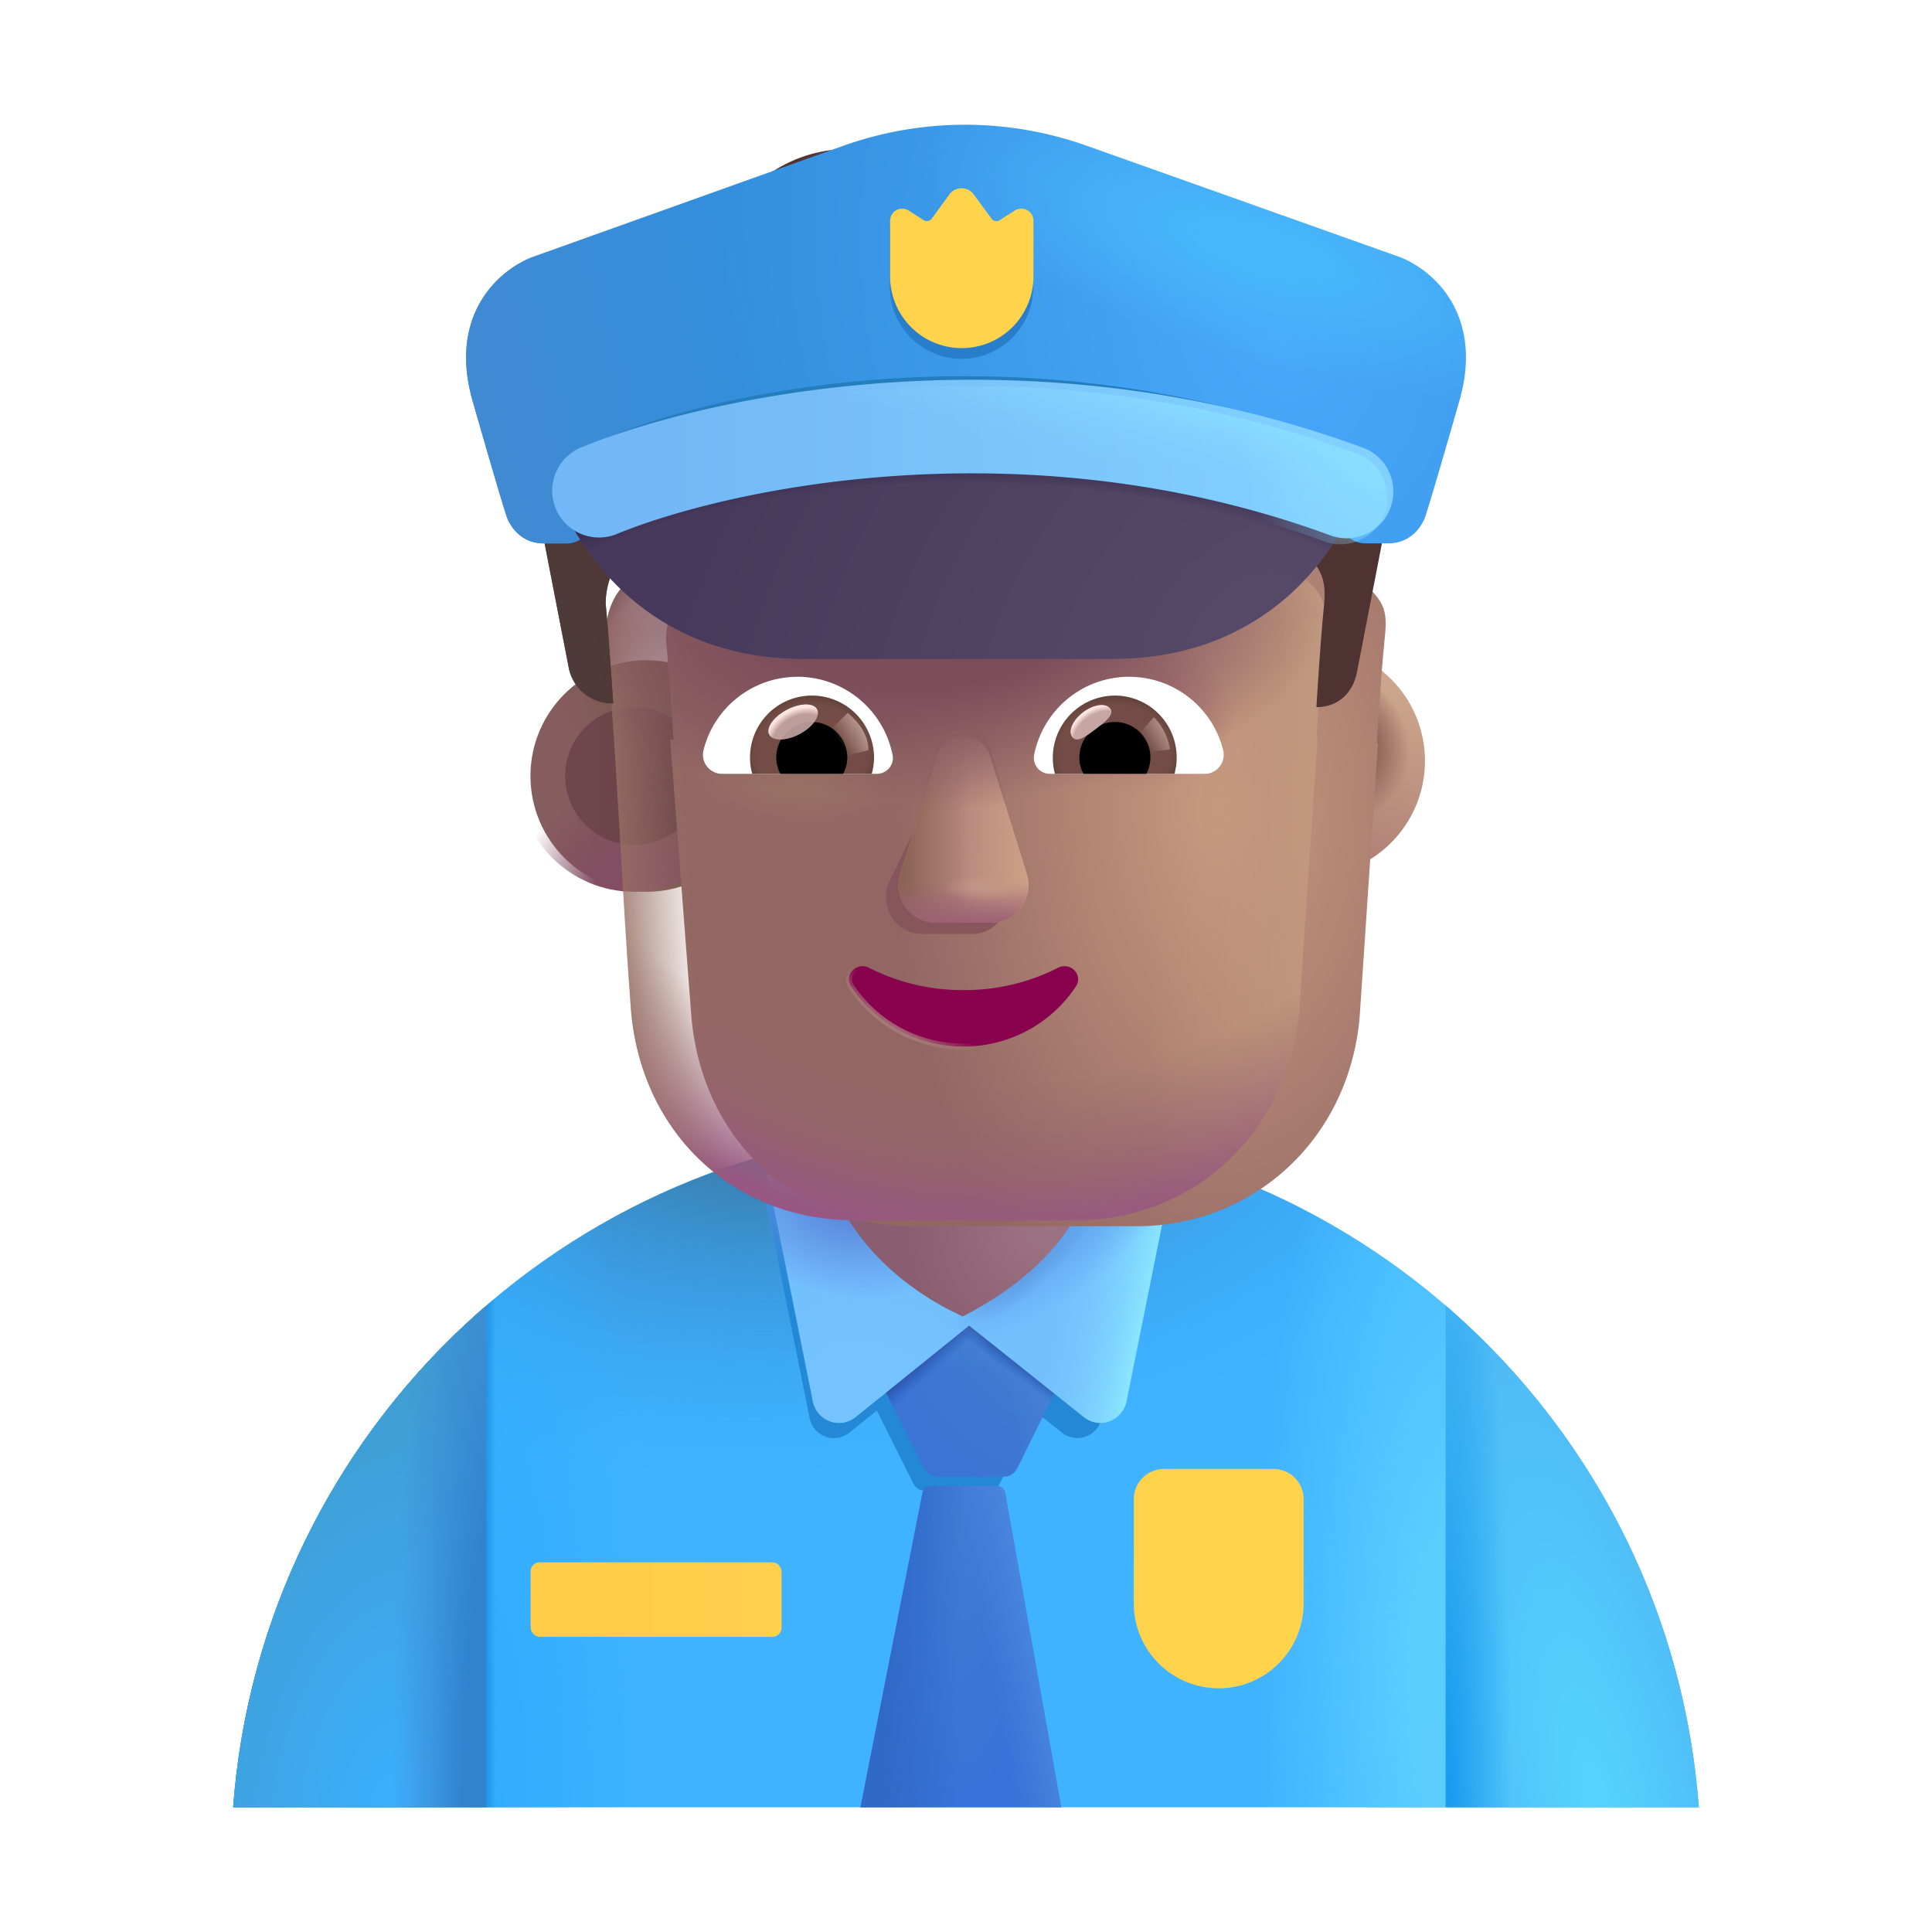 <svg xmlns="http://www.w3.org/2000/svg" fill="none" viewBox="0 0 32 32"><path fill="#3FB3FF" d="M3.862 29.934h24.276c-.466-6.296-5.723-11.26-12.138-11.26S4.328 23.639 3.862 29.935"/><path fill="url(#svg-3407824c-1292-4fdb-b2de-66f71135c3be-a)" d="M3.862 29.934h24.276c-.466-6.296-5.723-11.26-12.138-11.26S4.328 23.639 3.862 29.935"/><path fill="url(#svg-41803923-33e2-4a17-b543-e001913f65b7-b)" d="M3.862 29.934h24.276c-.466-6.296-5.723-11.26-12.138-11.26S4.328 23.639 3.862 29.935"/><path fill="url(#svg-ceb78ac2-77a9-462e-9856-14a5f021ea1e-c)" d="M3.862 29.934h24.276c-.466-6.296-5.723-11.26-12.138-11.26S4.328 23.639 3.862 29.935"/><path fill="url(#svg-3d9ec452-646b-4a96-9143-1b5274d4218e-d)" d="M3.862 29.934h24.276c-.466-6.296-5.723-11.26-12.138-11.26S4.328 23.639 3.862 29.935"/><g filter="url(#svg-f1ce9b8e-ae70-4c72-b603-4e5f59d58b09-e)"><path fill="#2389D6" d="m12.646 19.685.763 3.8a.41.41 0 0 0 .662.242l.452-.364.601 1.204c.04.079.12.128.208.128h1.021c.089 0 .17-.05.21-.13l.586-1.187.437.349a.41.41 0 0 0 .661-.242l.764-3.8z"/></g><path fill="url(#svg-70fd11e9-72ae-44cf-96a8-a1fa10d51b61-f)" d="M8.055 29.934H3.862a12.15 12.15 0 0 1 4.193-8.309z"/><path fill="url(#svg-d4a77c85-f6bc-4253-96fe-d980725785a5-g)" d="M8.055 29.934H3.862a12.15 12.15 0 0 1 4.193-8.309z"/><path fill="url(#svg-f3b209d2-74fe-4d14-a12f-f5d8b6234d22-h)" d="M23.945 29.934h4.193a12.15 12.15 0 0 0-4.193-8.309z"/><path fill="url(#svg-ccf9a061-37fe-4021-8ff8-8d93f2c734ce-i)" d="M23.945 29.934h4.193a12.15 12.15 0 0 0-4.193-8.309z"/><g filter="url(#svg-c4cf7875-dcce-4518-aa0f-3a06f8674da3-j)"><path fill="url(#svg-efe8ecfe-3a7f-414b-8412-32a11a09971d-k)" d="M16.749 24.47a.25.25 0 0 1-.224.139h-1.097a.25.25 0 0 1-.223-.139l-1.246-2.491h4.02z"/><path fill="url(#svg-10d00a88-afa8-483d-815f-4760b4cfc0f1-l)" d="M16.749 24.47a.25.25 0 0 1-.224.139h-1.097a.25.25 0 0 1-.223-.139l-1.246-2.491h4.02z"/><path fill="url(#svg-a4b616f6-3792-4b23-bcb6-a8951ccb0dfb-m)" d="M16.749 24.47a.25.25 0 0 1-.224.139h-1.097a.25.25 0 0 1-.223-.139l-1.246-2.491h4.02z"/><path fill="url(#svg-fe29997a-83f4-4fe3-a986-0d20e6e7889d-n)" d="M16.749 24.47a.25.25 0 0 1-.224.139h-1.097a.25.25 0 0 1-.223-.139l-1.246-2.491h4.02z"/></g><path fill="url(#svg-564fb849-ba3d-44d4-8b9e-d63cca398f84-o)" d="m17.577 29.934-.927-5.202a.15.15 0 0 0-.147-.123h-1.078a.15.15 0 0 0-.147.12l-1.025 5.205z"/><path fill="url(#svg-9fc55b78-54dc-4239-8231-c761628a0b18-p)" d="m17.577 29.934-.927-5.202a.15.15 0 0 0-.147-.123h-1.078a.15.15 0 0 0-.147.12l-1.025 5.205z"/><path fill="url(#svg-37ba522d-7399-4a64-a4b9-e8017f4e0082-q)" d="m17.577 29.934-.927-5.202a.15.15 0 0 0-.147-.123h-1.078a.15.15 0 0 0-.147.12l-1.025 5.205z"/><g filter="url(#svg-408ad6ed-2cf8-4a6b-afbd-4b9e07a8fec3-r)"><path fill="#73C0FF" d="M16.023 21.209v.79l-1.95 1.57a.44.44 0 0 1-.71-.26l-.82-4.08z"/><path fill="url(#svg-f226eeaa-04fc-4169-8f7d-d0d2ee4766df-s)" d="M16.023 21.209v.79l-1.95 1.57a.44.44 0 0 1-.71-.26l-.82-4.08z"/></g><path fill="url(#svg-56e852a1-fe63-411b-a0ad-dd4a0a70814a-t)" d="M16.023 21.209v.79l-1.95 1.57a.44.44 0 0 1-.71-.26l-.82-4.08z"/><g filter="url(#svg-14b6fe0f-0fd4-4060-9c8d-1a7f3947f5f3-u)"><path fill="#73C0FF" d="M15.879 21.209v.79l1.97 1.57c.26.21.64.07.71-.26l.82-4.08z"/><path fill="url(#svg-26e91aa7-25fe-4b4e-8895-7f878bb7f5ec-v)" d="M15.879 21.209v.79l1.97 1.57c.26.21.64.07.71-.26l.82-4.08z"/><path fill="url(#svg-e94a052d-8a11-47b5-a853-32da4629fa83-w)" d="M15.879 21.209v.79l1.97 1.57c.26.21.64.07.71-.26l.82-4.08z"/></g><path fill="url(#svg-3a2b2c70-15e7-4910-a345-1df83ed9090b-x)" d="M15.879 21.209v.79l1.97 1.57c.26.21.64.07.71-.26l.82-4.08z"/><g filter="url(#svg-d0a0809a-ea29-4655-921b-b9db7cbf7c7b-y)"><path fill="url(#svg-40709d40-d15a-4aca-9ab9-bad9c44db2b3-z)" d="M13.74 19.832c.21.57.812 1.582 2.206 2.223 1.454-.75 1.934-1.652 2.145-2.223l-2.145-.332z"/><path fill="url(#svg-e29b1075-514e-4761-999e-cc7b5d9be317-A)" d="M13.74 19.832c.21.57.812 1.582 2.206 2.223 1.454-.75 1.934-1.652 2.145-2.223l-2.145-.332z"/></g><g filter="url(#svg-64160a8c-372c-4a12-81aa-f90bacea00dd-B)"><path fill="url(#svg-8d4b6241-4958-4b33-ba0c-8b62869019a9-C)" d="M18.83 24.93a.5.5 0 0 1 .5-.5h1.812a.5.5 0 0 1 .5.5v1.727a1.406 1.406 0 0 1-2.813 0z"/></g><g filter="url(#svg-94a7a451-0f65-4a9d-b5ed-40357aba8d8f-D)"><rect width="4.156" height="1.234" x="8.939" y="25.977" fill="url(#svg-250440d1-71ac-4b16-92dd-8454e87225c2-E)" rx=".15"/></g><g filter="url(#svg-f2eed01a-4bc0-4a38-ad2c-589984167cb7-F)"><circle cx="10.504" cy="12.853" r="1.918" fill="url(#svg-11fdf916-c36c-4691-b6d4-9451f1d93770-G)"/></g><circle cx="10.504" cy="12.853" r="1.918" fill="url(#svg-28173f7c-cee6-4150-b5e0-fae421bf2f98-H)"/><g filter="url(#svg-a40a2076-ed64-4c59-84de-9049189989c3-I)"><circle cx="10.504" cy="12.853" r="1.143" fill="url(#svg-5a485268-4835-4ba4-8b0f-600d7f2baee2-J)"/></g><g filter="url(#svg-995a6d9b-0036-4e22-8081-25e09291f4e4-K)"><circle cx="21.434" cy="12.853" r="1.918" fill="url(#svg-46908a70-b76f-4f68-a2a5-23c62166bf31-L)"/><circle cx="21.434" cy="12.853" r="1.918" fill="url(#svg-05a99b0f-f90f-4c5c-942c-a2718def664f-M)"/></g><g filter="url(#svg-6659e01d-a38f-4330-b353-b95acb36d4bf-N)"><circle cx="21.434" cy="12.853" r="1.143" fill="#A57C70"/><circle cx="21.434" cy="12.853" r="1.143" fill="url(#svg-1b2b5908-f70c-4d4e-8b02-c9e634d5f203-O)"/><circle cx="21.434" cy="12.853" r="1.143" fill="url(#svg-496acf5d-5d40-4826-8551-27f14bd93fb5-P)"/></g><g filter="url(#svg-2770b09f-6d14-4739-bca3-5282cc6a8871-Q)"><path fill="url(#svg-8b4d3f5c-a4f7-46b8-a921-b631086bdf1f-R)" d="m10.1 12.149.056.002s-.062-.98-.124-1.655c0-.306.124-.674.37-.858l.185-.184c.308-.245.431-.612.431-.98v-.98c0-.307.185-.552.493-.613.74-.184 2.28-.49 4.5-.49 2.218 0 3.76.306 4.499.49.246.06.493.306.493.612v.98c0 .369.185.736.431.981.577.405.541.627.493 1.103-.061.613-.123 1.655-.123 1.655h.02l-.305 4.548c-.184 2.033-1.782 3.45-3.688 3.45h-3.69c-1.966 0-3.503-1.417-3.688-3.45z"/><path fill="url(#svg-91fd915e-8c5a-4c69-bef9-fd984b7aeb4b-S)" d="m10.1 12.149.056.002s-.062-.98-.124-1.655c0-.306.124-.674.37-.858l.185-.184c.308-.245.431-.612.431-.98v-.98c0-.307.185-.552.493-.613.74-.184 2.28-.49 4.5-.49 2.218 0 3.76.306 4.499.49.246.06.493.306.493.612v.98c0 .369.185.736.431.981.577.405.541.627.493 1.103-.061.613-.123 1.655-.123 1.655h.02l-.305 4.548c-.184 2.033-1.782 3.45-3.688 3.45h-3.69c-1.966 0-3.503-1.417-3.688-3.45z"/></g><path fill="url(#svg-581a56c4-d5d2-4017-b0e1-e68220f01f87-T)" d="M10.032 10.496c0-.306.124-.674.37-.858l.185-.184c.308-.245.431-.612.431-.98v-.98c0-.307.185-.552.493-.613.74-.184 2.28-.49 4.5-.49 2.218 0 3.76.306 4.499.49.246.06.493.306.493.612v.98c0 .369.185.736.431.981.577.405.541.627.493 1.103-.061.613-.123 1.655-.123 1.655h.02l-.305 4.548c-.184 2.033-1.782 3.45-3.688 3.45h-3.69c-1.966 0-3.503-1.417-3.688-3.45-.16-2.087-.23-4.18-.42-6.264"/><path fill="url(#svg-f9f5037c-8f5a-43a2-9c40-e73a1b2f0d43-U)" d="M10.032 10.496c0-.306.124-.674.37-.858l.185-.184c.308-.245.431-.612.431-.98v-.98c0-.307.185-.552.493-.613.74-.184 2.28-.49 4.5-.49 2.218 0 3.76.306 4.499.49.246.06.493.306.493.612v.98c0 .369.185.736.431.981.577.405.541.627.493 1.103-.061.613-.123 1.655-.123 1.655h.02l-.305 4.548c-.184 2.033-1.782 3.45-3.688 3.45h-3.69c-1.966 0-3.503-1.417-3.688-3.45-.16-2.087-.23-4.18-.42-6.264"/><path fill="url(#svg-fd85ccc4-36c4-4827-a17e-756827ca5b50-V)" d="M10.032 10.496c0-.306.124-.674.37-.858l.185-.184c.308-.245.431-.612.431-.98v-.98c0-.307.185-.552.493-.613.74-.184 2.28-.49 4.5-.49 2.218 0 3.76.306 4.499.49.246.06.493.306.493.612v.98c0 .369.185.736.431.981.577.405.541.627.493 1.103-.061.613-.123 1.655-.123 1.655h.02l-.305 4.548c-.184 2.033-1.782 3.45-3.688 3.45h-3.69c-1.966 0-3.503-1.417-3.688-3.45-.16-2.087-.23-4.18-.42-6.264"/><path fill="url(#svg-14c9cfa7-82b4-4fae-855a-c8bdff27d84f-W)" d="M10.032 10.496c0-.306.124-.674.37-.858l.185-.184c.308-.245.431-.612.431-.98v-.98c0-.307.185-.552.493-.613.74-.184 2.28-.49 4.5-.49 2.218 0 3.76.306 4.499.49.246.06.493.306.493.612v.98c0 .369.185.736.431.981.577.405.541.627.493 1.103-.061.613-.123 1.655-.123 1.655h.02l-.305 4.548c-.184 2.033-1.782 3.45-3.688 3.45h-3.69c-1.966 0-3.503-1.417-3.688-3.45-.16-2.087-.23-4.18-.42-6.264"/><path fill="url(#svg-ee22889c-e68e-4009-979a-485c612dfa44-X)" d="M10.032 10.496c0-.306.124-.674.37-.858l.185-.184c.308-.245.431-.612.431-.98v-.98c0-.307.185-.552.493-.613.74-.184 2.28-.49 4.5-.49 2.218 0 3.76.306 4.499.49.246.06.493.306.493.612v.98c0 .369.185.736.431.981.577.405.541.627.493 1.103-.061.613-.123 1.655-.123 1.655h.02l-.305 4.548c-.184 2.033-1.782 3.45-3.688 3.45h-3.69c-1.966 0-3.503-1.417-3.688-3.45-.16-2.087-.23-4.18-.42-6.264"/><path fill="url(#svg-cf4a6044-0941-40ec-bb77-44947879aeae-Y)" d="M10.032 10.496c0-.306.124-.674.37-.858l.185-.184c.308-.245.431-.612.431-.98v-.98c0-.307.185-.552.493-.613.74-.184 2.28-.49 4.5-.49 2.218 0 3.76.306 4.499.49.246.06.493.306.493.612v.98c0 .369.185.736.431.981.577.405.541.627.493 1.103-.061.613-.123 1.655-.123 1.655h.02l-.305 4.548c-.184 2.033-1.782 3.45-3.688 3.45h-3.69c-1.966 0-3.503-1.417-3.688-3.45-.16-2.087-.23-4.18-.42-6.264"/><path fill="url(#svg-63ef06cc-b5a6-409d-bee8-96584ce45c72-Z)" d="M10.032 10.496c0-.306.124-.674.37-.858l.185-.184c.308-.245.431-.612.431-.98v-.98c0-.307.185-.552.493-.613.74-.184 2.28-.49 4.5-.49 2.218 0 3.76.306 4.499.49.246.06.493.306.493.612v.98c0 .369.185.736.431.981.577.405.541.627.493 1.103-.061.613-.123 1.655-.123 1.655h.02l-.305 4.548c-.184 2.033-1.782 3.45-3.688 3.45h-3.69c-1.966 0-3.503-1.417-3.688-3.45-.16-2.087-.23-4.18-.42-6.264"/><path fill="url(#svg-1d61f9a5-2359-4841-8b3f-77d61ec3fb39-aa)" d="M10.032 10.496c0-.306.124-.674.37-.858l.185-.184c.308-.245.431-.612.431-.98v-.98c0-.307.185-.552.493-.613.74-.184 2.28-.49 4.5-.49 2.218 0 3.76.306 4.499.49.246.06.493.306.493.612v.98c0 .369.185.736.431.981.577.405.541.627.493 1.103-.061.613-.123 1.655-.123 1.655h.02l-.305 4.548c-.184 2.033-1.782 3.45-3.688 3.45h-3.69c-1.966 0-3.503-1.417-3.688-3.45-.16-2.087-.23-4.18-.42-6.264"/><path fill="url(#svg-f2ff2058-011c-43a0-9ea4-e9d8f016c25b-ab)" d="M10.032 10.496c0-.306.124-.674.37-.858l.185-.184c.308-.245.431-.612.431-.98v-.98c0-.307.185-.552.493-.613.74-.184 2.28-.49 4.5-.49 2.218 0 3.76.306 4.499.49.246.06.493.306.493.612v.98c0 .369.185.736.431.981.577.405.541.627.493 1.103-.061.613-.123 1.655-.123 1.655h.02l-.305 4.548c-.184 2.033-1.782 3.45-3.688 3.45h-3.69c-1.966 0-3.503-1.417-3.688-3.45-.16-2.087-.23-4.18-.42-6.264"/><g filter="url(#svg-bc3dee30-aa01-4b86-b96e-8cadce20fb24-ac)"><path fill="#4F3332" d="m21.496 5.41.493.245c.863.429 1.356 1.41 1.17 2.451l-.677 3.493c-.06.361-.299.604-.657.613h-.021s.062-1.042.123-1.655c.05-.497-.037-.649-.493-1.103-.246-.245-.431-.612-.431-.98v-.98c0-.307-.247-.552-.493-.613-.74-.184-2.28-.49-4.5-.49-2.218 0-3.759.306-4.499.49a.6.6 0 0 0-.492.612v.98c0 .369-.124.736-.432.981l-.185.184c-.246.184-.37.552-.37.858.062.674.124 1.655.124 1.655q-.03 0-.057-.002a.73.73 0 0 1-.683-.611l-.678-3.493c-.123-.98.37-1.961 1.233-2.39l.493-.245c.308-.184.616-.43.924-.674l1.11-1.165c.678-.612 1.664-.796 2.527-.367a3.4 3.4 0 0 0 1.91 0c.925-.307 1.972-.062 2.712.613l.924.919c.247.306.555.49.925.674"/><path fill="url(#svg-e213d049-4d8e-49e2-a3d9-1471b3441ca5-ad)" d="m21.496 5.41.493.245c.863.429 1.356 1.41 1.17 2.451l-.677 3.493c-.06.361-.299.604-.657.613h-.021s.062-1.042.123-1.655c.05-.497-.037-.649-.493-1.103-.246-.245-.431-.612-.431-.98v-.98c0-.307-.247-.552-.493-.613-.74-.184-2.28-.49-4.5-.49-2.218 0-3.759.306-4.499.49a.6.6 0 0 0-.492.612v.98c0 .369-.124.736-.432.981l-.185.184c-.246.184-.37.552-.37.858.062.674.124 1.655.124 1.655q-.03 0-.057-.002a.73.73 0 0 1-.683-.611l-.678-3.493c-.123-.98.37-1.961 1.233-2.39l.493-.245c.308-.184.616-.43.924-.674l1.11-1.165c.678-.612 1.664-.796 2.527-.367a3.4 3.4 0 0 0 1.91 0c.925-.307 1.972-.062 2.712.613l.924.919c.247.306.555.49.925.674"/><path fill="url(#svg-3955f1b0-7897-49f3-b317-292187f5d0c4-ae)" d="m21.496 5.41.493.245c.863.429 1.356 1.41 1.17 2.451l-.677 3.493c-.06.361-.299.604-.657.613h-.021s.062-1.042.123-1.655c.05-.497-.037-.649-.493-1.103-.246-.245-.431-.612-.431-.98v-.98c0-.307-.247-.552-.493-.613-.74-.184-2.28-.49-4.5-.49-2.218 0-3.759.306-4.499.49a.6.6 0 0 0-.492.612v.98c0 .369-.124.736-.432.981l-.185.184c-.246.184-.37.552-.37.858.062.674.124 1.655.124 1.655q-.03 0-.057-.002a.73.73 0 0 1-.683-.611l-.678-3.493c-.123-.98.37-1.961 1.233-2.39l.493-.245c.308-.184.616-.43.924-.674l1.11-1.165c.678-.612 1.664-.796 2.527-.367a3.4 3.4 0 0 0 1.91 0c.925-.307 1.972-.062 2.712.613l.924.919c.247.306.555.49.925.674"/><path fill="url(#svg-23145e34-4167-4d4e-8db2-d47e8c7ade86-af)" d="m21.496 5.41.493.245c.863.429 1.356 1.41 1.17 2.451l-.677 3.493c-.06.361-.299.604-.657.613h-.021s.062-1.042.123-1.655c.05-.497-.037-.649-.493-1.103-.246-.245-.431-.612-.431-.98v-.98c0-.307-.247-.552-.493-.613-.74-.184-2.28-.49-4.5-.49-2.218 0-3.759.306-4.499.49a.6.6 0 0 0-.492.612v.98c0 .369-.124.736-.432.981l-.185.184c-.246.184-.37.552-.37.858.062.674.124 1.655.124 1.655q-.03 0-.057-.002a.73.73 0 0 1-.683-.611l-.678-3.493c-.123-.98.37-1.961 1.233-2.39l.493-.245c.308-.184.616-.43.924-.674l1.11-1.165c.678-.612 1.664-.796 2.527-.367a3.4 3.4 0 0 0 1.91 0c.925-.307 1.972-.062 2.712.613l.924.919c.247.306.555.49.925.674"/><path fill="url(#svg-46b562be-b0ba-4f50-8556-3390c2508461-ag)" d="m21.496 5.41.493.245c.863.429 1.356 1.41 1.17 2.451l-.677 3.493c-.06.361-.299.604-.657.613h-.021s.062-1.042.123-1.655c.05-.497-.037-.649-.493-1.103-.246-.245-.431-.612-.431-.98v-.98c0-.307-.247-.552-.493-.613-.74-.184-2.28-.49-4.5-.49-2.218 0-3.759.306-4.499.49a.6.6 0 0 0-.492.612v.98c0 .369-.124.736-.432.981l-.185.184c-.246.184-.37.552-.37.858.062.674.124 1.655.124 1.655q-.03 0-.057-.002a.73.73 0 0 1-.683-.611l-.678-3.493c-.123-.98.37-1.961 1.233-2.39l.493-.245c.308-.184.616-.43.924-.674l1.11-1.165c.678-.612 1.664-.796 2.527-.367a3.4 3.4 0 0 0 1.91 0c.925-.307 1.972-.062 2.712.613l.924.919c.247.306.555.49.925.674"/></g><g filter="url(#svg-2e0a5d23-3e23-4c57-a273-033ed59873cf-ah)"><path fill="#87565C" d="m15.643 12.712-.943 1.953c-.117.402.164.804.56.804h.848c.397 0 .678-.408.56-.804l-.572-1.953c-.122-.432-.325-.432-.453 0"/></g><g filter="url(#svg-dc69e911-f9d0-49a1-bcaa-113cfa715280-ai)"><path fill="#B7877D" d="m15.52 12.525-.61 1.953a.62.62 0 0 0 .597.804h.904a.62.62 0 0 0 .598-.804l-.61-1.953c-.132-.432-.742-.432-.88 0"/><path fill="url(#svg-1d5f68b5-bb33-4589-85ca-66bd867aa504-aj)" d="m15.52 12.525-.61 1.953a.62.62 0 0 0 .597.804h.904a.62.62 0 0 0 .598-.804l-.61-1.953c-.132-.432-.742-.432-.88 0"/><path fill="url(#svg-445ca4a5-5a94-4813-822f-1121ea6c1a48-ak)" d="m15.52 12.525-.61 1.953a.62.62 0 0 0 .597.804h.904a.62.62 0 0 0 .598-.804l-.61-1.953c-.132-.432-.742-.432-.88 0"/><path fill="url(#svg-179f67ce-293e-48b8-8402-9f91cba090a9-al)" d="m15.52 12.525-.61 1.953a.62.62 0 0 0 .597.804h.904a.62.62 0 0 0 .598-.804l-.61-1.953c-.132-.432-.742-.432-.88 0"/><path fill="url(#svg-76e14e5a-e711-4c15-92bc-4d06bad6e06d-am)" d="m15.52 12.525-.61 1.953a.62.62 0 0 0 .597.804h.904a.62.62 0 0 0 .598-.804l-.61-1.953c-.132-.432-.742-.432-.88 0"/></g><g filter="url(#svg-2f054d97-8d8e-4e42-9151-9b8ac7167090-an)"><path fill="url(#svg-9cde6027-46ab-4966-ab5a-fd750acf114a-ao)" d="m15.52 12.392-.61 1.953a.62.62 0 0 0 .597.803h.904a.62.62 0 0 0 .598-.803l-.61-1.953c-.132-.432-.742-.432-.88 0"/></g><path fill="#88024E" stroke="url(#svg-f7cd7dca-be6e-47af-bd6e-3c510b6b8782-ap)" stroke-width=".1" d="M14.39 16.028a.23.23 0 0 0-.269.046.21.21 0 0 0-.022.266c.393.596 1.08.994 1.86.994s1.467-.398 1.86-.994a.21.21 0 0 0-.023-.268.23.23 0 0 0-.268-.045 3.4 3.4 0 0 1-1.569.372 3.4 3.4 0 0 1-1.568-.371Z"/><path fill="#fff" d="M18.703 11.21c.75 0 1.384.516 1.556 1.215a.315.315 0 0 1-.308.392h-2.563a.264.264 0 0 1-.26-.312 1.606 1.606 0 0 1 1.575-1.296"/><path fill="url(#svg-6d3382fb-e2c9-4df9-93f7-16a544fc3e78-aq)" d="M18.465 11.521a1.025 1.025 0 0 1 .988 1.296h-1.98a1.03 1.03 0 0 1 .993-1.296"/><path fill="#000" d="M17.878 12.546c0-.326.26-.587.587-.587a.585.585 0 0 1 .522.858h-1.04a.53.53 0 0 1-.07-.27"/><g filter="url(#svg-662e7372-a7ee-4478-95f0-5609dc4ba48d-ar)"><path fill="#C7A7A3" d="M18.39 11.738c.072.098-.08.217-.254.347-.173.13-.302.22-.375.123-.073-.098.008-.282.182-.412.173-.13.373-.156.446-.058"/><path fill="url(#svg-8efa8aed-a5ab-4c02-97f4-75512173442c-as)" d="M18.39 11.738c.072.098-.08.217-.254.347-.173.13-.302.22-.375.123-.073-.098.008-.282.182-.412.173-.13.373-.156.446-.058"/></g><g filter="url(#svg-f2134ed9-35e6-471b-bbbf-79ac997f515e-at)"><path fill="url(#svg-b503bbff-0a86-49b4-931e-f4017e6df5a9-au)" d="M19.378 12.412a.97.97 0 0 0-.266-.532l-.298.328.134.262z"/></g><path fill="#fff" d="M13.21 11.21c-.75 0-1.385.516-1.557 1.215-.051.2.102.392.307.392h2.564c.163 0 .293-.15.26-.312a1.61 1.61 0 0 0-1.575-1.296"/><path fill="url(#svg-581e8575-2f98-4215-94fe-ff6dceabab94-av)" d="M13.447 11.521a1.025 1.025 0 0 0-.988 1.296h1.98q.037-.132.038-.27a1.03 1.03 0 0 0-1.03-1.026"/><path fill="#000" d="M14.034 12.546a.585.585 0 0 0-.587-.587.585.585 0 0 0-.522.858h1.04a.6.6 0 0 0 .07-.27"/><g filter="url(#svg-91ae8f2f-ad1f-4cdf-b0e7-0a0a4c77dda6-aw)"><path fill="url(#svg-3fdf7173-4394-40cf-a739-4ac506f21876-ax)" d="M14.384 12.426c0-.331-.27-.552-.343-.619l-.33.32.203.416z"/></g><g filter="url(#svg-03443819-e8c7-4980-ab4f-a38bd5f192c3-ay)" transform="rotate(-27.914 13.138 11.96)"><ellipse cx="13.138" cy="11.959" fill="#C7A7A3" fill-opacity=".9" rx=".448" ry=".227"/><ellipse cx="13.138" cy="11.959" fill="url(#svg-5e6c4a33-cbd2-4b18-96ac-212e0408c921-az)" rx=".448" ry=".227"/></g><g filter="url(#svg-2ac33158-cad9-4c7d-84bd-2c86746d9ab1-aA)"><path fill="url(#svg-85662c79-cbdd-4141-89ed-b134970ce181-aB)" d="M8.797 4.266c-.625.258-1.356 1.025-.969 2.375s.526 1.802.547 1.86c.04.166.223.5.633.5h.39c.051.002.182-.021.301-.134.142-.134 2.254-1.596 5.827-1.718 3.645.122 6.633 1.584 6.775 1.718a.45.45 0 0 0 .3.133h.391c.41 0 .593-.333.633-.5.02-.057.16-.51.547-1.86s-.344-2.116-.969-2.374l-5.21-1.853a6 6 0 0 0-4.032.004z"/><path fill="url(#svg-f4653ba2-498e-4a7c-bb81-1c7be60a2c42-aC)" d="M8.797 4.266c-.625.258-1.356 1.025-.969 2.375s.526 1.802.547 1.86c.04.166.223.5.633.5h.39c.051.002.182-.021.301-.134.142-.134 2.254-1.596 5.827-1.718 3.645.122 6.633 1.584 6.775 1.718a.45.45 0 0 0 .3.133h.391c.41 0 .593-.333.633-.5.02-.057.16-.51.547-1.86s-.344-2.116-.969-2.374l-5.21-1.853a6 6 0 0 0-4.032.004z"/></g><path fill="url(#svg-ecf08743-c27f-4b55-8e23-ea35a195acb5-aD)" d="M8.797 4.266c-.625.258-1.356 1.025-.969 2.375s.526 1.802.547 1.86c.04.166.223.5.633.5h.39c.051.002.182-.021.301-.134.142-.134 2.254-1.596 5.827-1.718 3.645.122 6.633 1.584 6.775 1.718a.45.45 0 0 0 .3.133h.391c.41 0 .593-.333.633-.5.02-.057.16-.51.547-1.86s-.344-2.116-.969-2.374l-5.21-1.853a6 6 0 0 0-4.032.004z"/><g filter="url(#svg-c055ac8f-6562-4c90-b2c4-acdc0ef222a3-aE)"><path fill="#297ECB" d="M14.74 3.8v.922a1.187 1.187 0 1 0 2.373 0v-.924a.2.2 0 0 0-.307-.169l-.253.161a.1.1 0 0 1-.134-.025l-.294-.402a.25.25 0 0 0-.404 0l-.292.401a.1.1 0 0 1-.135.025l-.247-.158a.2.2 0 0 0-.308.169"/></g><g filter="url(#svg-2327f12f-9561-4a5d-8b05-694be8a1df52-aF)"><path fill="url(#svg-49f9de41-9640-4256-9932-9474b19fb62d-aG)" d="M14.793 3.757v.922a1.187 1.187 0 0 0 2.374 0v-.924a.2.2 0 0 0-.308-.168l-.252.16a.1.1 0 0 1-.134-.025l-.295-.402a.25.25 0 0 0-.403 0l-.292.401a.1.1 0 0 1-.135.025l-.247-.158a.2.2 0 0 0-.308.169"/></g><g filter="url(#svg-9816da80-abca-4c39-8107-5f36a51a1393-aH)"><path fill="url(#svg-0725ff5c-0f90-4e2a-835d-925b61d80e7d-aI)" d="M9.442 8.703c.396.844 1.515 2.461 3.97 2.461h5.115c2.454 0 3.573-1.617 3.97-2.46-2.254-1.05-5.29-1.423-6.528-1.477-1.237.054-4.274.426-6.527 1.476"/><path fill="url(#svg-fdbcb3b3-a942-4ef1-80c6-5285c5e4e3a1-aJ)" d="M9.442 8.703c.396.844 1.515 2.461 3.97 2.461h5.115c2.454 0 3.573-1.617 3.97-2.46-2.254-1.05-5.29-1.423-6.528-1.477-1.237.054-4.274.426-6.527 1.476"/></g><g filter="url(#svg-3f7afa41-0eed-4d92-8a2e-5e60ccd46e8f-aK)"><path fill="#247DBD" fill-rule="evenodd" d="M21.582 8.636c-4.687-1.717-9.257-.769-10.943-.072a.717.717 0 1 1-.548-1.326c1.93-.798 6.88-1.82 11.984.05a.717.717 0 1 1-.493 1.348" clip-rule="evenodd"/></g><g filter="url(#svg-da9530e8-fc56-4a39-8c6d-ba6871c81e15-aL)"><path fill="url(#svg-8583b932-4194-4f20-9380-c1c7f2662ba6-aM)" fill-rule="evenodd" d="M21.92 8.962c-5.062-1.854-9.999-.764-11.82-.011a.775.775 0 0 1-.592-1.432c2.085-.862 7.432-2.032 12.945-.012a.775.775 0 1 1-.533 1.455" clip-rule="evenodd"/></g><path fill="url(#svg-e0636bff-969b-468b-b527-9ca70734733c-aN)" fill-rule="evenodd" d="M21.92 8.962c-5.062-1.854-9.999-.764-11.82-.011a.775.775 0 0 1-.592-1.432c2.085-.862 7.432-2.032 12.945-.012a.775.775 0 1 1-.533 1.455" clip-rule="evenodd"/><path fill="url(#svg-536f95e9-b056-4853-b6a0-00aa6b5aeafb-aO)" fill-rule="evenodd" d="M21.92 8.962c-5.062-1.854-9.999-.764-11.82-.011a.775.775 0 0 1-.592-1.432c2.085-.862 7.432-2.032 12.945-.012a.775.775 0 1 1-.533 1.455" clip-rule="evenodd"/><defs><radialGradient id="svg-3407824c-1292-4fdb-b2de-66f71135c3be-a" cx="0" cy="0" r="1" gradientTransform="rotate(84.593 -3.079 16.524)scale(6.301 12.048)" gradientUnits="userSpaceOnUse"><stop offset=".259" stop-color="#3A84B9"/><stop offset="1" stop-color="#36A5FC" stop-opacity="0"/></radialGradient><radialGradient id="svg-41803923-33e2-4a17-b543-e001913f65b7-b" cx="0" cy="0" r="1" gradientTransform="matrix(2.688 0 0 14.41 8.099 29.934)" gradientUnits="userSpaceOnUse"><stop stop-color="#30ACFF"/><stop offset="1" stop-color="#30ACFF" stop-opacity="0"/></radialGradient><radialGradient id="svg-ceb78ac2-77a9-462e-9856-14a5f021ea1e-c" cx="0" cy="0" r="1" gradientTransform="matrix(-3.156 0 0 -12.156 24.005 27.875)" gradientUnits="userSpaceOnUse"><stop offset=".208" stop-color="#5BCDFF"/><stop offset="1" stop-color="#5BCDFF" stop-opacity="0"/></radialGradient><radialGradient id="svg-70fd11e9-72ae-44cf-96a8-a1fa10d51b61-f" cx="0" cy="0" r="1" gradientTransform="matrix(.938 -6.934 3.821 .517 6.443 29.934)" gradientUnits="userSpaceOnUse"><stop stop-color="#3BAFFF"/><stop offset="1" stop-color="#409ED2"/></radialGradient><radialGradient id="svg-d4a77c85-f6bc-4253-96fe-d980725785a5-g" cx="0" cy="0" r="1" gradientTransform="matrix(-1.781 0 0 -13.709 8.287 29.934)" gradientUnits="userSpaceOnUse"><stop offset=".351" stop-color="#3183CE"/><stop offset="1" stop-color="#4188D4" stop-opacity="0"/></radialGradient><radialGradient id="svg-f3b209d2-74fe-4d14-a12f-f5d8b6234d22-h" cx="0" cy="0" r="1" gradientTransform="matrix(-1.656 -8.027 2.318 -.478 26.443 29.934)" gradientUnits="userSpaceOnUse"><stop offset=".086" stop-color="#55D2FF"/><stop offset="1" stop-color="#4EB9F4"/></radialGradient><radialGradient id="svg-ccf9a061-37fe-4021-8ff8-8d93f2c734ce-i" cx="0" cy="0" r="1" gradientTransform="matrix(1.363 0 0 13.689 23.945 29.71)" gradientUnits="userSpaceOnUse"><stop offset=".034" stop-color="#189CF0"/><stop offset=".8" stop-color="#189CF0" stop-opacity="0"/></radialGradient><radialGradient id="svg-efe8ecfe-3a7f-414b-8412-32a11a09971d-k" cx="0" cy="0" r="1" gradientTransform="rotate(132.839 3.525 14.988)scale(2.344 3.583)" gradientUnits="userSpaceOnUse"><stop stop-color="#407CCF"/><stop offset="1" stop-color="#3C73D6"/></radialGradient><radialGradient id="svg-10d00a88-afa8-483d-815f-4760b4cfc0f1-l" cx="0" cy="0" r="1" gradientTransform="rotate(-34.579 46.34 -12.84)scale(1.955 1.865)" gradientUnits="userSpaceOnUse"><stop offset=".676" stop-color="#4681D4" stop-opacity="0"/><stop offset="1" stop-color="#4681D4"/></radialGradient><radialGradient id="svg-564fb849-ba3d-44d4-8b9e-d63cca398f84-o" cx="0" cy="0" r="1" gradientTransform="matrix(0 4.715 -1.316 0 15.915 25.219)" gradientUnits="userSpaceOnUse"><stop stop-color="#3F7CD5"/><stop offset="1" stop-color="#3872D8"/></radialGradient><radialGradient id="svg-f226eeaa-04fc-4169-8f7d-d0d2ee4766df-s" cx="0" cy="0" r="1" gradientTransform="rotate(-73.457 23.002 2.263)scale(2.316 2.595)" gradientUnits="userSpaceOnUse"><stop stop-color="#76C4FF"/><stop offset="1" stop-color="#76C4FF" stop-opacity="0"/></radialGradient><radialGradient id="svg-56e852a1-fe63-411b-a0ad-dd4a0a70814a-t" cx="0" cy="0" r="1" gradientTransform="matrix(-.344 1.495 -2.22 -.51 14.005 19.953)" gradientUnits="userSpaceOnUse"><stop offset=".192" stop-color="#5D8CDE"/><stop offset="1" stop-color="#5D8CDE" stop-opacity="0"/></radialGradient><radialGradient id="svg-e94a052d-8a11-47b5-a853-32da4629fa83-w" cx="0" cy="0" r="1" gradientTransform="matrix(.469 .422 -1.251 1.39 17.037 20.703)" gradientUnits="userSpaceOnUse"><stop offset=".491" stop-color="#639BE0"/><stop offset=".902" stop-color="#639BE0" stop-opacity="0"/></radialGradient><radialGradient id="svg-3a2b2c70-15e7-4910-a345-1df83ed9090b-x" cx="0" cy="0" r="1" gradientTransform="matrix(.844 .875 -2.4 2.314 17.787 19.907)" gradientUnits="userSpaceOnUse"><stop offset=".149" stop-color="#5FA3EC"/><stop offset="1" stop-color="#5FA3EC" stop-opacity="0"/></radialGradient><radialGradient id="svg-40709d40-d15a-4aca-9ab9-bad9c44db2b3-z" cx="0" cy="0" r="1" gradientTransform="rotate(148.065 5.885 12.705)scale(2.688 2.302)" gradientUnits="userSpaceOnUse"><stop offset=".239" stop-color="#9B7282"/><stop offset="1" stop-color="#8B5D71"/></radialGradient><radialGradient id="svg-e29b1075-514e-4761-999e-cc7b5d9be317-A" cx="0" cy="0" r="1" gradientTransform="matrix(-2.422 .203 -.046 -.554 15.349 20)" gradientUnits="userSpaceOnUse"><stop stop-color="#8E5879"/><stop offset="1" stop-color="#8E5879" stop-opacity="0"/></radialGradient><radialGradient id="svg-11fdf916-c36c-4691-b6d4-9451f1d93770-G" cx="0" cy="0" r="1" gradientTransform="matrix(2.016 0 0 3.529 8.585 12.853)" gradientUnits="userSpaceOnUse"><stop offset=".351" stop-color="#865D5F"/><stop offset="1" stop-color="#76594A"/></radialGradient><radialGradient id="svg-28173f7c-cee6-4150-b5e0-fae421bf2f98-H" cx="0" cy="0" r="1" gradientTransform="rotate(-124.98 9.098 4.65)scale(1.904)" gradientUnits="userSpaceOnUse"><stop offset=".34" stop-color="#834E63"/><stop offset="1" stop-color="#834E63" stop-opacity="0"/></radialGradient><radialGradient id="svg-05a99b0f-f90f-4c5c-942c-a2718def664f-M" cx="0" cy="0" r="1" gradientTransform="rotate(-36.06 30.207 -27.308)scale(1.175 1.341)" gradientUnits="userSpaceOnUse"><stop offset=".543" stop-color="#8F6459"/><stop offset="1" stop-color="#8F6459" stop-opacity="0"/></radialGradient><radialGradient id="svg-1b2b5908-f70c-4d4e-8b02-c9e634d5f203-O" cx="0" cy="0" r="1" gradientTransform="matrix(.944 -1.736 1.016 .552 21.387 13.797)" gradientUnits="userSpaceOnUse"><stop offset=".755" stop-color="#8A5D55" stop-opacity="0"/><stop offset=".916" stop-color="#8A5D55"/></radialGradient><radialGradient id="svg-496acf5d-5d40-4826-8551-27f14bd93fb5-P" cx="0" cy="0" r="1" gradientTransform="matrix(.298 .295 -.38 .384 21.434 12.853)" gradientUnits="userSpaceOnUse"><stop stop-color="#895F52"/><stop offset="1" stop-color="#895F52" stop-opacity="0"/></radialGradient><radialGradient id="svg-8b4d3f5c-a4f7-46b8-a921-b631086bdf1f-R" cx="0" cy="0" r="1" gradientTransform="matrix(-5.487 0 0 -9.32 19.212 13.3)" gradientUnits="userSpaceOnUse"><stop stop-color="#C89980"/><stop offset="1" stop-color="#926763"/></radialGradient><radialGradient id="svg-91fd915e-8c5a-4c69-bef9-fd984b7aeb4b-S" cx="0" cy="0" r="1" gradientTransform="matrix(-2.033 3.228 -2.714 -1.709 18.768 7.725)" gradientUnits="userSpaceOnUse"><stop offset=".078" stop-color="#AF887B"/><stop offset="1" stop-color="#AF887B" stop-opacity="0"/></radialGradient><radialGradient id="svg-f9f5037c-8f5a-43a2-9c40-e73a1b2f0d43-U" cx="0" cy="0" r="1" gradientTransform="matrix(0 13.852 -11.947 0 16.59 6.738)" gradientUnits="userSpaceOnUse"><stop offset=".811" stop-color="#956868" stop-opacity="0"/><stop offset="1" stop-color="#985682"/></radialGradient><radialGradient id="svg-fd85ccc4-36c4-4827-a17e-756827ca5b50-V" cx="0" cy="0" r="1" gradientTransform="matrix(0 -1.286 1.657 0 18.791 11.83)" gradientUnits="userSpaceOnUse"><stop offset=".325" stop-color="#AB7872"/><stop offset="1" stop-color="#AB7872" stop-opacity="0"/></radialGradient><radialGradient id="svg-14c9cfa7-82b4-4fae-855a-c8bdff27d84f-W" cx="0" cy="0" r="1" gradientTransform="matrix(.005 -1.225 1.389 .005 13.255 11.882)" gradientUnits="userSpaceOnUse"><stop offset=".378" stop-color="#8F5D66"/><stop offset="1" stop-color="#8F5D66" stop-opacity="0"/></radialGradient><radialGradient id="svg-ee22889c-e68e-4009-979a-485c612dfa44-X" cx="0" cy="0" r="1" gradientTransform="matrix(-9.908 .601 -1.474 -24.31 19.94 14.407)" gradientUnits="userSpaceOnUse"><stop offset=".836" stop-color="#987064" stop-opacity="0"/><stop offset="1" stop-color="#987064"/></radialGradient><radialGradient id="svg-cf4a6044-0941-40ec-bb77-44947879aeae-Y" cx="0" cy="0" r="1" gradientTransform="rotate(-39.594 18.232 -6.015)scale(5.124 1.503)" gradientUnits="userSpaceOnUse"><stop offset=".539" stop-color="#63413D"/><stop offset="1" stop-color="#63413D" stop-opacity="0"/></radialGradient><radialGradient id="svg-63ef06cc-b5a6-409d-bee8-96584ce45c72-Z" cx="0" cy="0" r="1" gradientTransform="matrix(-.274 2.797 -1.163 -.114 22.404 10.034)" gradientUnits="userSpaceOnUse"><stop offset=".245" stop-color="#BF9980"/><stop offset="1" stop-color="#BF9980" stop-opacity="0"/></radialGradient><radialGradient id="svg-1d61f9a5-2359-4841-8b3f-77d61ec3fb39-aa" cx="0" cy="0" r="1" gradientTransform="matrix(0 .976 -1.951 0 13.353 12.746)" gradientUnits="userSpaceOnUse"><stop stop-color="#9E7765"/><stop offset="1" stop-color="#9E7765" stop-opacity="0"/></radialGradient><radialGradient id="svg-f2ff2058-011c-43a0-9ea4-e9d8f016c25b-ab" cx="0" cy="0" r="1" gradientTransform="matrix(0 3.172 -6.872 0 15.125 10.129)" gradientUnits="userSpaceOnUse"><stop offset=".404" stop-color="#7C4E5C"/><stop offset="1" stop-color="#7C4E5C" stop-opacity="0"/></radialGradient><radialGradient id="svg-e213d049-4d8e-49e2-a3d9-1471b3441ca5-ad" cx="0" cy="0" r="1" gradientTransform="matrix(.917 -3.397 1.26 .34 20.951 8.135)" gradientUnits="userSpaceOnUse"><stop stop-color="#554042"/><stop offset="1" stop-color="#554042" stop-opacity="0"/></radialGradient><radialGradient id="svg-3955f1b0-7897-49f3-b317-292187f5d0c4-ae" cx="0" cy="0" r="1" gradientTransform="rotate(5.258 -57.032 210.658)scale(4.413 2.373)" gradientUnits="userSpaceOnUse"><stop offset=".392" stop-color="#644949"/><stop offset="1" stop-color="#644949" stop-opacity="0"/></radialGradient><radialGradient id="svg-23145e34-4167-4d4e-8db2-d47e8c7ade86-af" cx="0" cy="0" r="1" gradientTransform="matrix(0 1.929 -2.988 0 15.959 2.97)" gradientUnits="userSpaceOnUse"><stop stop-color="#624C49"/><stop offset="1" stop-color="#624C49" stop-opacity="0"/></radialGradient><radialGradient id="svg-46b562be-b0ba-4f50-8556-3390c2508461-ag" cx="0" cy="0" r="1" gradientTransform="matrix(3.532 -2.588 4.055 5.533 8.55 10.804)" gradientUnits="userSpaceOnUse"><stop stop-color="#4E3C3A"/><stop offset="1" stop-color="#4E3C3A" stop-opacity="0"/></radialGradient><radialGradient id="svg-76e14e5a-e711-4c15-92bc-4d06bad6e06d-am" cx="0" cy="0" r="1" gradientTransform="matrix(0 .226 -.727 0 16.335 14.7)" gradientUnits="userSpaceOnUse"><stop stop-color="#C39787"/><stop offset="1" stop-color="#C39787" stop-opacity="0"/></radialGradient><radialGradient id="svg-6d3382fb-e2c9-4df9-93f7-16a544fc3e78-aq" cx="0" cy="0" r="1" gradientTransform="matrix(0 1.038 -1.228 0 18.463 12.453)" gradientUnits="userSpaceOnUse"><stop offset=".75" stop-color="#734D45"/><stop offset="1" stop-color="#553830"/></radialGradient><radialGradient id="svg-8efa8aed-a5ab-4c02-97f4-75512173442c-as" cx="0" cy="0" r="1" gradientTransform="matrix(-.266 -.343 .473 -.367 18.2 12.166)" gradientUnits="userSpaceOnUse"><stop offset=".766" stop-color="#FFE6E2" stop-opacity="0"/><stop offset=".966" stop-color="#FFE6E2"/></radialGradient><radialGradient id="svg-581e8575-2f98-4215-94fe-ff6dceabab94-av" cx="0" cy="0" r="1" gradientTransform="matrix(0 1.038 -1.228 0 13.45 12.453)" gradientUnits="userSpaceOnUse"><stop offset=".75" stop-color="#734D45"/><stop offset="1" stop-color="#553830"/></radialGradient><radialGradient id="svg-5e6c4a33-cbd2-4b18-96ac-212e0408c921-az" cx="0" cy="0" r="1" gradientTransform="matrix(-.009 -.568 .682 -.011 13.12 12.32)" gradientUnits="userSpaceOnUse"><stop offset=".766" stop-color="#FFE6E2" stop-opacity="0"/><stop offset=".966" stop-color="#FFE6E2"/></radialGradient><radialGradient id="svg-85662c79-cbdd-4141-89ed-b134970ce181-aB" cx="0" cy="0" r="1" gradientTransform="rotate(153.716 9.95 5.24)scale(8.888 11.312)" gradientUnits="userSpaceOnUse"><stop stop-color="#48A8FB"/><stop offset="1" stop-color="#328FDD"/></radialGradient><radialGradient id="svg-ecf08743-c27f-4b55-8e23-ea35a195acb5-aD" cx="0" cy="0" r="1" gradientTransform="matrix(-.562 1.812 -5.674 -1.761 20.88 4.125)" gradientUnits="userSpaceOnUse"><stop offset=".148" stop-color="#47B7FB"/><stop offset="1" stop-color="#47B7FB" stop-opacity="0"/></radialGradient><radialGradient id="svg-0725ff5c-0f90-4e2a-835d-925b61d80e7d-aI" cx="0" cy="0" r="1" gradientTransform="rotate(-141.454 12.31 1.781)scale(8.752 12.273)" gradientUnits="userSpaceOnUse"><stop stop-color="#574A69"/><stop offset="1" stop-color="#46395B"/></radialGradient><radialGradient id="svg-fdbcb3b3-a942-4ef1-80c6-5285c5e4e3a1-aJ" cx="0" cy="0" r="1" gradientTransform="matrix(0 -4.336 10.599 0 15.97 11.563)" gradientUnits="userSpaceOnUse"><stop offset=".764" stop-color="#1D1B3E" stop-opacity="0"/><stop offset=".917" stop-color="#1D1B3E"/></radialGradient><radialGradient id="svg-e0636bff-969b-468b-b527-9ca70734733c-aN" cx="0" cy="0" r="1" gradientTransform="rotate(101.822 7.538 11.83)scale(1.373 11.652)" gradientUnits="userSpaceOnUse"><stop stop-color="#87DDFF"/><stop offset="1" stop-color="#7DC8FC" stop-opacity="0"/></radialGradient><radialGradient id="svg-536f95e9-b056-4853-b6a0-00aa6b5aeafb-aO" cx="0" cy="0" r="1" gradientTransform="rotate(137.81 10.052 8.132)scale(2.387 2.666)" gradientUnits="userSpaceOnUse"><stop stop-color="#8AE0FF"/><stop offset="1" stop-color="#8AE0FF" stop-opacity="0"/></radialGradient><filter id="svg-f1ce9b8e-ae70-4c72-b603-4e5f59d58b09-e" width="7.365" height="6.01" x="12.146" y="19.185" color-interpolation-filters="sRGB" filterUnits="userSpaceOnUse"><feFlood flood-opacity="0" result="BackgroundImageFix"/><feBlend in="SourceGraphic" in2="BackgroundImageFix" result="shape"/><feGaussianBlur result="effect1_foregroundBlur_4002_2685" stdDeviation=".25"/></filter><filter id="svg-c4cf7875-dcce-4518-aa0f-3a06f8674da3-j" width="4.12" height="2.78" x="13.959" y="21.829" color-interpolation-filters="sRGB" filterUnits="userSpaceOnUse"><feFlood flood-opacity="0" result="BackgroundImageFix"/><feBlend in="SourceGraphic" in2="BackgroundImageFix" result="shape"/><feColorMatrix in="SourceAlpha" result="hardAlpha" values="0 0 0 0 0 0 0 0 0 0 0 0 0 0 0 0 0 0 127 0"/><feOffset dx=".1" dy="-.15"/><feGaussianBlur stdDeviation=".15"/><feComposite in2="hardAlpha" k2="-1" k3="1" operator="arithmetic"/><feColorMatrix values="0 0 0 0 0.098 0 0 0 0 0.322 0 0 0 0 0.741 0 0 0 1 0"/><feBlend in2="shape" result="effect1_innerShadow_4002_2685"/></filter><filter id="svg-408ad6ed-2cf8-4a6b-afbd-4b9e07a8fec3-r" width="3.58" height="4.539" x="12.543" y="19.129" color-interpolation-filters="sRGB" filterUnits="userSpaceOnUse"><feFlood flood-opacity="0" result="BackgroundImageFix"/><feBlend in="SourceGraphic" in2="BackgroundImageFix" result="shape"/><feColorMatrix in="SourceAlpha" result="hardAlpha" values="0 0 0 0 0 0 0 0 0 0 0 0 0 0 0 0 0 0 127 0"/><feOffset dx=".1" dy="-.1"/><feGaussianBlur stdDeviation=".2"/><feComposite in2="hardAlpha" k2="-1" k3="1" operator="arithmetic"/><feColorMatrix values="0 0 0 0 0.322 0 0 0 0 0.702 0 0 0 0 1 0 0 0 1 0"/><feBlend in2="shape" result="effect1_innerShadow_4002_2685"/></filter><filter id="svg-14b6fe0f-0fd4-4060-9c8d-1a7f3947f5f3-u" width="3.6" height="4.539" x="15.879" y="19.129" color-interpolation-filters="sRGB" filterUnits="userSpaceOnUse"><feFlood flood-opacity="0" result="BackgroundImageFix"/><feBlend in="SourceGraphic" in2="BackgroundImageFix" result="shape"/><feColorMatrix in="SourceAlpha" result="hardAlpha" values="0 0 0 0 0 0 0 0 0 0 0 0 0 0 0 0 0 0 127 0"/><feOffset dx=".1" dy="-.1"/><feGaussianBlur stdDeviation=".2"/><feComposite in2="hardAlpha" k2="-1" k3="1" operator="arithmetic"/><feColorMatrix values="0 0 0 0 0.322 0 0 0 0 0.702 0 0 0 0 1 0 0 0 1 0"/><feBlend in2="shape" result="effect1_innerShadow_4002_2685"/></filter><filter id="svg-d0a0809a-ea29-4655-921b-b9db7cbf7c7b-y" width="4.352" height="2.805" x="13.739" y="19.25" color-interpolation-filters="sRGB" filterUnits="userSpaceOnUse"><feFlood flood-opacity="0" result="BackgroundImageFix"/><feBlend in="SourceGraphic" in2="BackgroundImageFix" result="shape"/><feColorMatrix in="SourceAlpha" result="hardAlpha" values="0 0 0 0 0 0 0 0 0 0 0 0 0 0 0 0 0 0 127 0"/><feOffset dy="-.25"/><feGaussianBlur stdDeviation=".3"/><feComposite in2="hardAlpha" k2="-1" k3="1" operator="arithmetic"/><feColorMatrix values="0 0 0 0 0.467 0 0 0 0 0.278 0 0 0 0 0.404 0 0 0 1 0"/><feBlend in2="shape" result="effect1_innerShadow_4002_2685"/></filter><filter id="svg-64160a8c-372c-4a12-81aa-f90bacea00dd-B" width="3.063" height="3.733" x="18.679" y="24.33" color-interpolation-filters="sRGB" filterUnits="userSpaceOnUse"><feFlood flood-opacity="0" result="BackgroundImageFix"/><feBlend in="SourceGraphic" in2="BackgroundImageFix" result="shape"/><feColorMatrix in="SourceAlpha" result="hardAlpha" values="0 0 0 0 0 0 0 0 0 0 0 0 0 0 0 0 0 0 127 0"/><feOffset dx="-.15"/><feGaussianBlur stdDeviation=".075"/><feComposite in2="hardAlpha" k2="-1" k3="1" operator="arithmetic"/><feColorMatrix values="0 0 0 0 1 0 0 0 0 0.953 0 0 0 0 0.412 0 0 0 1 0"/><feBlend in2="shape" result="effect1_innerShadow_4002_2685"/><feColorMatrix in="SourceAlpha" result="hardAlpha" values="0 0 0 0 0 0 0 0 0 0 0 0 0 0 0 0 0 0 127 0"/><feOffset dx=".1" dy="-.1"/><feGaussianBlur stdDeviation=".1"/><feComposite in2="hardAlpha" k2="-1" k3="1" operator="arithmetic"/><feColorMatrix values="0 0 0 0 0.953 0 0 0 0 0.624 0 0 0 0 0.318 0 0 0 1 0"/><feBlend in2="effect1_innerShadow_4002_2685" result="effect2_innerShadow_4002_2685"/></filter><filter id="svg-94a7a451-0f65-4a9d-b5ed-40357aba8d8f-D" width="4.306" height="1.334" x="8.789" y="25.877" color-interpolation-filters="sRGB" filterUnits="userSpaceOnUse"><feFlood flood-opacity="0" result="BackgroundImageFix"/><feBlend in="SourceGraphic" in2="BackgroundImageFix" result="shape"/><feColorMatrix in="SourceAlpha" result="hardAlpha" values="0 0 0 0 0 0 0 0 0 0 0 0 0 0 0 0 0 0 127 0"/><feOffset dx="-.15"/><feGaussianBlur stdDeviation=".075"/><feComposite in2="hardAlpha" k2="-1" k3="1" operator="arithmetic"/><feColorMatrix values="0 0 0 0 1 0 0 0 0 0.953 0 0 0 0 0.412 0 0 0 1 0"/><feBlend in2="shape" result="effect1_innerShadow_4002_2685"/><feColorMatrix in="SourceAlpha" result="hardAlpha" values="0 0 0 0 0 0 0 0 0 0 0 0 0 0 0 0 0 0 127 0"/><feOffset dy="-.1"/><feGaussianBlur stdDeviation=".1"/><feComposite in2="hardAlpha" k2="-1" k3="1" operator="arithmetic"/><feColorMatrix values="0 0 0 0 0.953 0 0 0 0 0.624 0 0 0 0 0.318 0 0 0 1 0"/><feBlend in2="effect1_innerShadow_4002_2685" result="effect2_innerShadow_4002_2685"/></filter><filter id="svg-f2eed01a-4bc0-4a38-ad2c-589984167cb7-F" width="4.036" height="3.836" x="8.585" y="10.935" color-interpolation-filters="sRGB" filterUnits="userSpaceOnUse"><feFlood flood-opacity="0" result="BackgroundImageFix"/><feBlend in="SourceGraphic" in2="BackgroundImageFix" result="shape"/><feColorMatrix in="SourceAlpha" result="hardAlpha" values="0 0 0 0 0 0 0 0 0 0 0 0 0 0 0 0 0 0 127 0"/><feOffset dx=".2"/><feGaussianBlur stdDeviation=".15"/><feComposite in2="hardAlpha" k2="-1" k3="1" operator="arithmetic"/><feColorMatrix values="0 0 0 0 0.62 0 0 0 0 0.471 0 0 0 0 0.408 0 0 0 1 0"/><feBlend in2="shape" result="effect1_innerShadow_4002_2685"/></filter><filter id="svg-a40a2076-ed64-4c59-84de-9049189989c3-I" width="3.286" height="3.286" x="8.86" y="11.21" color-interpolation-filters="sRGB" filterUnits="userSpaceOnUse"><feFlood flood-opacity="0" result="BackgroundImageFix"/><feBlend in="SourceGraphic" in2="BackgroundImageFix" result="shape"/><feGaussianBlur result="effect1_foregroundBlur_4002_2685" stdDeviation=".25"/></filter><filter id="svg-995a6d9b-0036-4e22-8081-25e09291f4e4-K" width="4.086" height="4.086" x="19.516" y="10.685" color-interpolation-filters="sRGB" filterUnits="userSpaceOnUse"><feFlood flood-opacity="0" result="BackgroundImageFix"/><feBlend in="SourceGraphic" in2="BackgroundImageFix" result="shape"/><feColorMatrix in="SourceAlpha" result="hardAlpha" values="0 0 0 0 0 0 0 0 0 0 0 0 0 0 0 0 0 0 127 0"/><feOffset dx=".25" dy="-.25"/><feGaussianBlur stdDeviation=".25"/><feComposite in2="hardAlpha" k2="-1" k3="1" operator="arithmetic"/><feColorMatrix values="0 0 0 0 0.584 0 0 0 0 0.369 0 0 0 0 0.471 0 0 0 1 0"/><feBlend in2="shape" result="effect1_innerShadow_4002_2685"/></filter><filter id="svg-6659e01d-a38f-4330-b353-b95acb36d4bf-N" width="3.286" height="3.286" x="19.791" y="11.21" color-interpolation-filters="sRGB" filterUnits="userSpaceOnUse"><feFlood flood-opacity="0" result="BackgroundImageFix"/><feBlend in="SourceGraphic" in2="BackgroundImageFix" result="shape"/><feGaussianBlur result="effect1_foregroundBlur_4002_2685" stdDeviation=".25"/></filter><filter id="svg-2770b09f-6d14-4739-bca3-5282cc6a8871-Q" width="12.919" height="13.92" x="10.032" y="6.39" color-interpolation-filters="sRGB" filterUnits="userSpaceOnUse"><feFlood flood-opacity="0" result="BackgroundImageFix"/><feBlend in="SourceGraphic" in2="BackgroundImageFix" result="shape"/><feColorMatrix in="SourceAlpha" result="hardAlpha" values="0 0 0 0 0 0 0 0 0 0 0 0 0 0 0 0 0 0 127 0"/><feOffset dx="1"/><feGaussianBlur stdDeviation=".7"/><feComposite in2="hardAlpha" k2="-1" k3="1" operator="arithmetic"/><feColorMatrix values="0 0 0 0 0.584 0 0 0 0 0.427 0 0 0 0 0.376 0 0 0 1 0"/><feBlend in2="shape" result="effect1_innerShadow_4002_2685"/><feColorMatrix in="SourceAlpha" result="hardAlpha" values="0 0 0 0 0 0 0 0 0 0 0 0 0 0 0 0 0 0 127 0"/><feOffset dy=".1"/><feGaussianBlur stdDeviation=".2"/><feComposite in2="hardAlpha" k2="-1" k3="1" operator="arithmetic"/><feColorMatrix values="0 0 0 0 0.42 0 0 0 0 0.251 0 0 0 0 0.263 0 0 0 1 0"/><feBlend in2="effect1_innerShadow_4002_2685" result="effect2_innerShadow_4002_2685"/></filter><filter id="svg-bc3dee30-aa01-4b86-b96e-8cadce20fb24-ac" width="14.479" height="9.742" x="8.719" y="2.47" color-interpolation-filters="sRGB" filterUnits="userSpaceOnUse"><feFlood flood-opacity="0" result="BackgroundImageFix"/><feBlend in="SourceGraphic" in2="BackgroundImageFix" result="shape"/><feColorMatrix in="SourceAlpha" result="hardAlpha" values="0 0 0 0 0 0 0 0 0 0 0 0 0 0 0 0 0 0 127 0"/><feOffset dy="-.5"/><feGaussianBlur stdDeviation=".375"/><feComposite in2="hardAlpha" k2="-1" k3="1" operator="arithmetic"/><feColorMatrix values="0 0 0 0 0.208 0 0 0 0 0.11 0 0 0 0 0.11 0 0 0 1 0"/><feBlend in2="shape" result="effect1_innerShadow_4002_2685"/></filter><filter id="svg-2e0a5d23-3e23-4c57-a273-033ed59873cf-ah" width="3.522" height="4.581" x="13.923" y="11.638" color-interpolation-filters="sRGB" filterUnits="userSpaceOnUse"><feFlood flood-opacity="0" result="BackgroundImageFix"/><feBlend in="SourceGraphic" in2="BackgroundImageFix" result="shape"/><feGaussianBlur result="effect1_foregroundBlur_4002_2685" stdDeviation=".375"/></filter><filter id="svg-dc69e911-f9d0-49a1-bcaa-113cfa715280-ai" width="2.656" height="3.581" x="14.631" y="11.951" color-interpolation-filters="sRGB" filterUnits="userSpaceOnUse"><feFlood flood-opacity="0" result="BackgroundImageFix"/><feBlend in="SourceGraphic" in2="BackgroundImageFix" result="shape"/><feGaussianBlur result="effect1_foregroundBlur_4002_2685" stdDeviation=".125"/></filter><filter id="svg-2f054d97-8d8e-4e42-9151-9b8ac7167090-an" width="2.656" height="3.581" x="14.631" y="11.818" color-interpolation-filters="sRGB" filterUnits="userSpaceOnUse"><feFlood flood-opacity="0" result="BackgroundImageFix"/><feBlend in="SourceGraphic" in2="BackgroundImageFix" result="shape"/><feGaussianBlur result="effect1_foregroundBlur_4002_2685" stdDeviation=".125"/></filter><filter id="svg-662e7372-a7ee-4478-95f0-5609dc4ba48d-ar" width=".874" height=".77" x="17.634" y="11.579" color-interpolation-filters="sRGB" filterUnits="userSpaceOnUse"><feFlood flood-opacity="0" result="BackgroundImageFix"/><feBlend in="SourceGraphic" in2="BackgroundImageFix" result="shape"/><feGaussianBlur result="effect1_foregroundBlur_4002_2685" stdDeviation=".05"/></filter><filter id="svg-f2134ed9-35e6-471b-bbbf-79ac997f515e-at" width=".964" height=".99" x="18.614" y="11.68" color-interpolation-filters="sRGB" filterUnits="userSpaceOnUse"><feFlood flood-opacity="0" result="BackgroundImageFix"/><feBlend in="SourceGraphic" in2="BackgroundImageFix" result="shape"/><feGaussianBlur result="effect1_foregroundBlur_4002_2685" stdDeviation=".1"/></filter><filter id="svg-91ae8f2f-ad1f-4cdf-b0e7-0a0a4c77dda6-aw" width="1.074" height="1.135" x="13.51" y="11.607" color-interpolation-filters="sRGB" filterUnits="userSpaceOnUse"><feFlood flood-opacity="0" result="BackgroundImageFix"/><feBlend in="SourceGraphic" in2="BackgroundImageFix" result="shape"/><feGaussianBlur result="effect1_foregroundBlur_4002_2685" stdDeviation=".1"/></filter><filter id="svg-03443819-e8c7-4980-ab4f-a38bd5f192c3-ay" width="1.019" height=".78" x="12.628" y="11.569" color-interpolation-filters="sRGB" filterUnits="userSpaceOnUse"><feFlood flood-opacity="0" result="BackgroundImageFix"/><feBlend in="SourceGraphic" in2="BackgroundImageFix" result="shape"/><feGaussianBlur result="effect1_foregroundBlur_4002_2685" stdDeviation=".05"/></filter><filter id="svg-2ac33158-cad9-4c7d-84bd-2c86746d9ab1-aA" width="16.56" height="6.934" x="7.72" y="2.066" color-interpolation-filters="sRGB" filterUnits="userSpaceOnUse"><feFlood flood-opacity="0" result="BackgroundImageFix"/><feBlend in="SourceGraphic" in2="BackgroundImageFix" result="shape"/><feColorMatrix in="SourceAlpha" result="hardAlpha" values="0 0 0 0 0 0 0 0 0 0 0 0 0 0 0 0 0 0 127 0"/><feOffset/><feGaussianBlur stdDeviation=".5"/><feComposite in2="hardAlpha" k2="-1" k3="1" operator="arithmetic"/><feColorMatrix values="0 0 0 0 0.298 0 0 0 0 0.537 0 0 0 0 0.702 0 0 0 1 0"/><feBlend in2="shape" result="effect1_innerShadow_4002_2685"/></filter><filter id="svg-c055ac8f-6562-4c90-b2c4-acdc0ef222a3-aE" width="2.674" height="2.948" x="14.589" y="3.111" color-interpolation-filters="sRGB" filterUnits="userSpaceOnUse"><feFlood flood-opacity="0" result="BackgroundImageFix"/><feBlend in="SourceGraphic" in2="BackgroundImageFix" result="shape"/><feGaussianBlur result="effect1_foregroundBlur_4002_2685" stdDeviation=".075"/></filter><filter id="svg-2327f12f-9561-4a5d-8b05-694be8a1df52-aF" width="2.624" height="2.748" x="14.643" y="3.118" color-interpolation-filters="sRGB" filterUnits="userSpaceOnUse"><feFlood flood-opacity="0" result="BackgroundImageFix"/><feBlend in="SourceGraphic" in2="BackgroundImageFix" result="shape"/><feColorMatrix in="SourceAlpha" result="hardAlpha" values="0 0 0 0 0 0 0 0 0 0 0 0 0 0 0 0 0 0 127 0"/><feOffset dx="-.15"/><feGaussianBlur stdDeviation=".075"/><feComposite in2="hardAlpha" k2="-1" k3="1" operator="arithmetic"/><feColorMatrix values="0 0 0 0 1 0 0 0 0 0.953 0 0 0 0 0.412 0 0 0 1 0"/><feBlend in2="shape" result="effect1_innerShadow_4002_2685"/><feColorMatrix in="SourceAlpha" result="hardAlpha" values="0 0 0 0 0 0 0 0 0 0 0 0 0 0 0 0 0 0 127 0"/><feOffset dx=".1" dy="-.1"/><feGaussianBlur stdDeviation=".125"/><feComposite in2="hardAlpha" k2="-1" k3="1" operator="arithmetic"/><feColorMatrix values="0 0 0 0 0.953 0 0 0 0 0.624 0 0 0 0 0.318 0 0 0 1 0"/><feBlend in2="effect1_innerShadow_4002_2685" result="effect2_innerShadow_4002_2685"/></filter><filter id="svg-9816da80-abca-4c39-8107-5f36a51a1393-aH" width="13.155" height="4.088" x="9.342" y="7.077" color-interpolation-filters="sRGB" filterUnits="userSpaceOnUse"><feFlood flood-opacity="0" result="BackgroundImageFix"/><feBlend in="SourceGraphic" in2="BackgroundImageFix" result="shape"/><feColorMatrix in="SourceAlpha" result="hardAlpha" values="0 0 0 0 0 0 0 0 0 0 0 0 0 0 0 0 0 0 127 0"/><feOffset dx="-.1" dy="-.15"/><feGaussianBlur stdDeviation=".125"/><feComposite in2="hardAlpha" k2="-1" k3="1" operator="arithmetic"/><feColorMatrix values="0 0 0 0 0.369 0 0 0 0 0.314 0 0 0 0 0.427 0 0 0 1 0"/><feBlend in2="shape" result="effect1_innerShadow_4002_2685"/><feColorMatrix in="SourceAlpha" result="hardAlpha" values="0 0 0 0 0 0 0 0 0 0 0 0 0 0 0 0 0 0 127 0"/><feOffset dy="-.1"/><feGaussianBlur stdDeviation=".05"/><feComposite in2="hardAlpha" k2="-1" k3="1" operator="arithmetic"/><feColorMatrix values="0 0 0 0 0.349 0 0 0 0 0.208 0 0 0 0 0.408 0 0 0 1 0"/><feBlend in2="effect1_innerShadow_4002_2685" result="effect2_innerShadow_4002_2685"/></filter><filter id="svg-3f7afa41-0eed-4d92-8a2e-5e60ccd46e8f-aK" width="13.899" height="3.448" x="9.147" y="5.732" color-interpolation-filters="sRGB" filterUnits="userSpaceOnUse"><feFlood flood-opacity="0" result="BackgroundImageFix"/><feBlend in="SourceGraphic" in2="BackgroundImageFix" result="shape"/><feGaussianBlur result="effect1_foregroundBlur_4002_2685" stdDeviation=".25"/></filter><filter id="svg-da9530e8-fc56-4a39-8c6d-ba6871c81e15-aL" width="14.033" height="2.72" x="9.028" y="6.29" color-interpolation-filters="sRGB" filterUnits="userSpaceOnUse"><feFlood flood-opacity="0" result="BackgroundImageFix"/><feBlend in="SourceGraphic" in2="BackgroundImageFix" result="shape"/><feColorMatrix in="SourceAlpha" result="hardAlpha" values="0 0 0 0 0 0 0 0 0 0 0 0 0 0 0 0 0 0 127 0"/><feOffset dx=".1" dy="-.1"/><feGaussianBlur stdDeviation=".25"/><feComposite in2="hardAlpha" k2="-1" k3="1" operator="arithmetic"/><feColorMatrix values="0 0 0 0 0.333 0 0 0 0 0.604 0 0 0 0 0.863 0 0 0 1 0"/><feBlend in2="shape" result="effect1_innerShadow_4002_2685"/></filter><linearGradient id="svg-3d9ec452-646b-4a96-9143-1b5274d4218e-d" x1="7.926" x2="8.205" y1="28.477" y2="28.477" gradientUnits="userSpaceOnUse"><stop offset=".229" stop-color="#1B89DC"/><stop offset="1" stop-color="#1B89DC" stop-opacity="0"/></linearGradient><linearGradient id="svg-a4b616f6-3792-4b23-bcb6-a8951ccb0dfb-m" x1="15.193" x2="15.498" y1="22.422" y2="22.766" gradientUnits="userSpaceOnUse"><stop offset=".193" stop-color="#33488B"/><stop offset="1" stop-color="#1B54BE" stop-opacity="0"/></linearGradient><linearGradient id="svg-fe29997a-83f4-4fe3-a986-0d20e6e7889d-n" x1="16.404" x2="16.185" y1="22.258" y2="22.555" gradientUnits="userSpaceOnUse"><stop offset=".193" stop-color="#33488B"/><stop offset="1" stop-color="#1B54BE" stop-opacity="0"/></linearGradient><linearGradient id="svg-9fc55b78-54dc-4239-8231-c761628a0b18-p" x1="17.411" x2="16.474" y1="27.875" y2="28.063" gradientUnits="userSpaceOnUse"><stop stop-color="#4A88DF"/><stop offset="1" stop-color="#4A88DF" stop-opacity="0"/></linearGradient><linearGradient id="svg-37ba522d-7399-4a64-a4b9-e8017f4e0082-q" x1="14.677" x2="15.915" y1="27.11" y2="27.125" gradientUnits="userSpaceOnUse"><stop stop-color="#3169C8"/><stop offset="1" stop-color="#3169C8" stop-opacity="0"/></linearGradient><linearGradient id="svg-26e91aa7-25fe-4b4e-8895-7f878bb7f5ec-v" x1="18.787" x2="17.247" y1="22.422" y2="22.102" gradientUnits="userSpaceOnUse"><stop stop-color="#8BE8FF"/><stop offset="1" stop-color="#75C1FF" stop-opacity="0"/></linearGradient><linearGradient id="svg-8d4b6241-4958-4b33-ba0c-8b62869019a9-C" x1="21.325" x2="18.829" y1="26.246" y2="26.246" gradientUnits="userSpaceOnUse"><stop stop-color="#FFD44C"/><stop offset="1" stop-color="#FFD24B"/></linearGradient><linearGradient id="svg-250440d1-71ac-4b16-92dd-8454e87225c2-E" x1="13.095" x2="8.763" y1="26.864" y2="26.864" gradientUnits="userSpaceOnUse"><stop stop-color="#FFD04C"/><stop offset="1" stop-color="#FFCD47"/></linearGradient><linearGradient id="svg-5a485268-4835-4ba4-8b0f-600d7f2baee2-J" x1="10.504" x2="9.768" y1="13.173" y2="13.173" gradientUnits="userSpaceOnUse"><stop stop-color="#694448"/><stop offset="1" stop-color="#6E464D"/></linearGradient><linearGradient id="svg-46908a70-b76f-4f68-a2a5-23c62166bf31-L" x1="22.683" x2="21.742" y1="11.599" y2="14.513" gradientUnits="userSpaceOnUse"><stop stop-color="#CCA68C"/><stop offset="1" stop-color="#AE7F75"/></linearGradient><linearGradient id="svg-581a56c4-d5d2-4017-b0e1-e68220f01f87-T" x1="21.952" x2="19.002" y1="15.188" y2="15.188" gradientUnits="userSpaceOnUse"><stop stop-color="#C2987E"/><stop offset="1" stop-color="#C2987E" stop-opacity="0"/></linearGradient><linearGradient id="svg-1d5f68b5-bb33-4589-85ca-66bd867aa504-aj" x1="14.966" x2="16.044" y1="14.058" y2="14.058" gradientUnits="userSpaceOnUse"><stop stop-color="#8B6455"/><stop offset="1" stop-color="#8B6455" stop-opacity="0"/></linearGradient><linearGradient id="svg-445ca4a5-5a94-4813-822f-1121ea6c1a48-ak" x1="17.037" x2="15.859" y1="14.429" y2="14.412" gradientUnits="userSpaceOnUse"><stop stop-color="#CDA186"/><stop offset="1" stop-color="#CDA186" stop-opacity="0"/></linearGradient><linearGradient id="svg-179f67ce-293e-48b8-8402-9f91cba090a9-al" x1="16.183" x2="16.183" y1="15.282" y2="14.623" gradientUnits="userSpaceOnUse"><stop stop-color="#9C6073"/><stop offset="1" stop-color="#9C6073" stop-opacity="0"/></linearGradient><linearGradient id="svg-9cde6027-46ab-4966-ab5a-fd750acf114a-ao" x1="15.959" x2="16.089" y1="12.068" y2="13.412" gradientUnits="userSpaceOnUse"><stop stop-color="#8A5D62"/><stop offset="1" stop-color="#8A5D62" stop-opacity="0"/></linearGradient><linearGradient id="svg-f7cd7dca-be6e-47af-bd6e-3c510b6b8782-ap" x1="14.768" x2="15.267" y1="17.137" y2="16.347" gradientUnits="userSpaceOnUse"><stop stop-color="#A87D7B"/><stop offset=".663" stop-color="#A87D7B" stop-opacity="0"/></linearGradient><linearGradient id="svg-b503bbff-0a86-49b4-931e-f4017e6df5a9-au" x1="19.356" x2="18.996" y1="12.131" y2="12.353" gradientUnits="userSpaceOnUse"><stop stop-color="#B4948D"/><stop offset="1" stop-color="#B4948D" stop-opacity="0"/></linearGradient><linearGradient id="svg-3fdf7173-4394-40cf-a739-4ac506f21876-ax" x1="14.304" x2="13.943" y1="12.131" y2="12.354" gradientUnits="userSpaceOnUse"><stop stop-color="#B4948D"/><stop offset="1" stop-color="#B4948D" stop-opacity="0"/></linearGradient><linearGradient id="svg-f4653ba2-498e-4a7c-bb81-1c7be60a2c42-aC" x1="7.318" x2="13.13" y1="7.657" y2="6.094" gradientUnits="userSpaceOnUse"><stop stop-color="#4389D1"/><stop offset="1" stop-color="#4389D1" stop-opacity="0"/></linearGradient><linearGradient id="svg-49f9de41-9640-4256-9932-9474b19fb62d-aG" x1="16.899" x2="14.793" y1="4.542" y2="4.542" gradientUnits="userSpaceOnUse"><stop stop-color="#FFD44C"/><stop offset="1" stop-color="#FFD24B"/></linearGradient><linearGradient id="svg-8583b932-4194-4f20-9380-c1c7f2662ba6-aM" x1="10.974" x2="21.755" y1="7.7" y2="7.7" gradientUnits="userSpaceOnUse"><stop stop-color="#73B8F6"/><stop offset="1" stop-color="#81D0FF"/></linearGradient></defs></svg>
